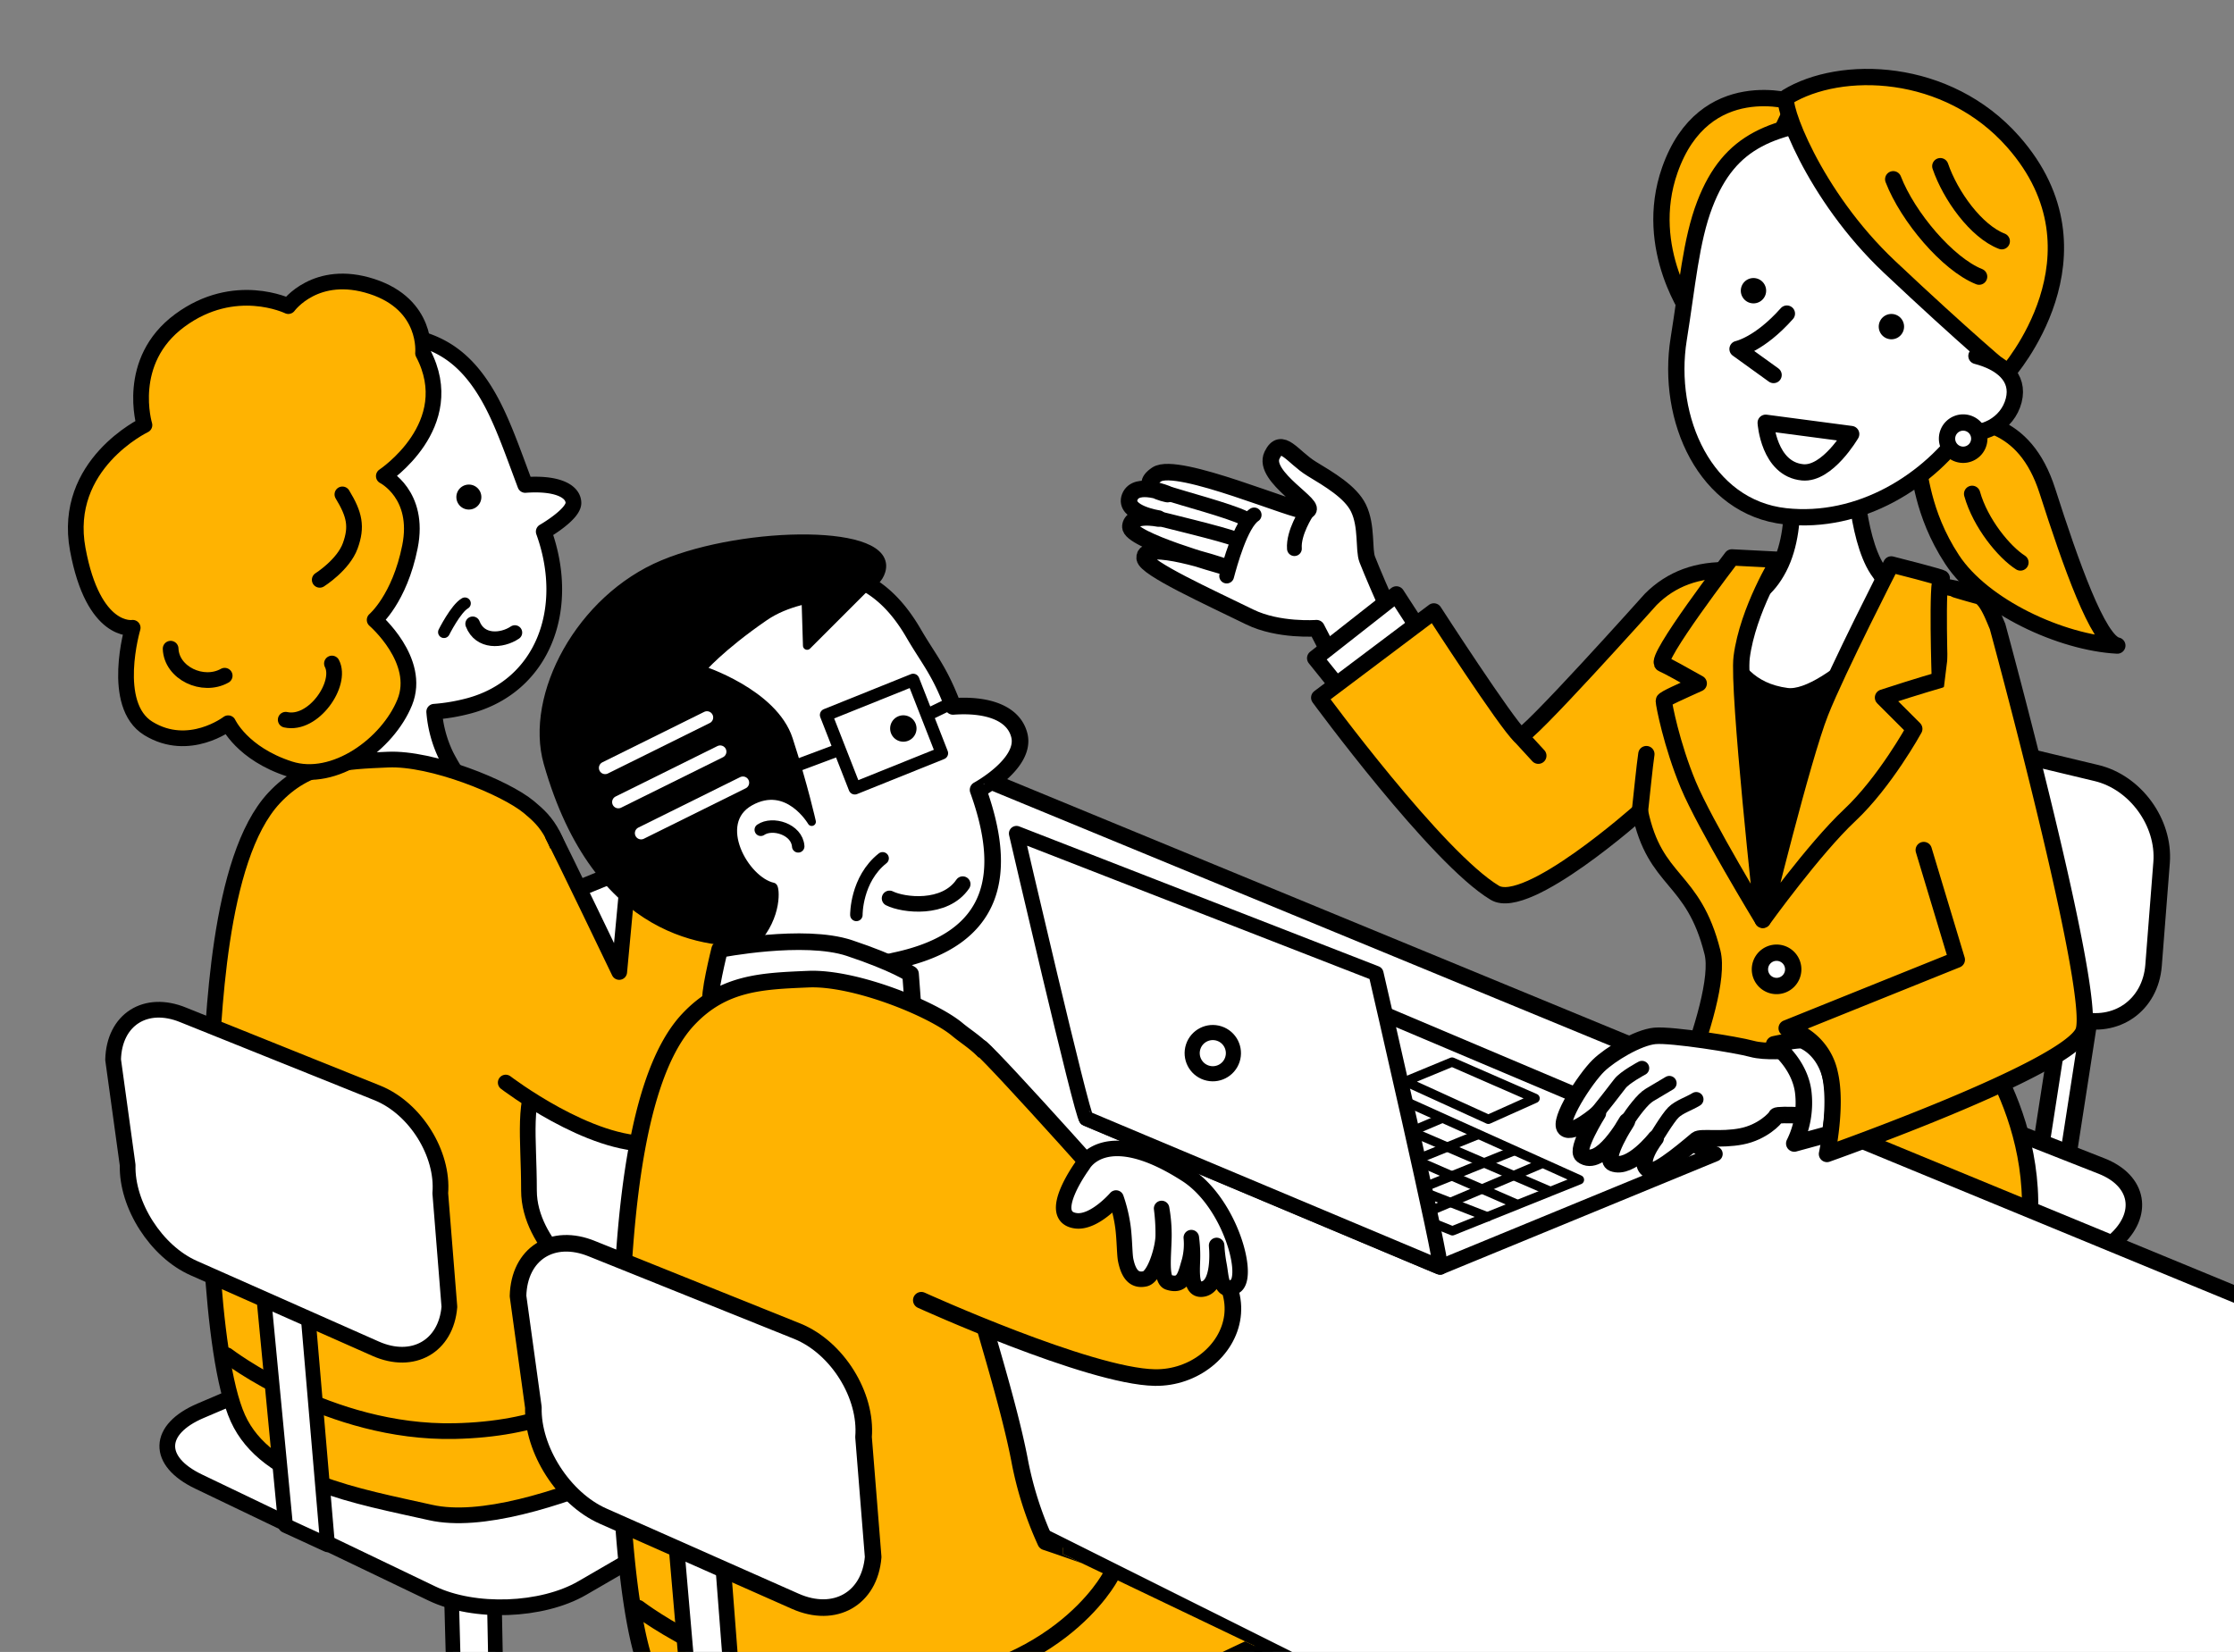 <svg xmlns="http://www.w3.org/2000/svg" xmlns:xlink="http://www.w3.org/1999/xlink" width="739.495" height="546.918" viewBox="0 0 739.495 546.918">
  <rect x="0" y="0" width="739.495" height="546.918" fill="#808080" stroke="none"/>
  <defs>
    <clipPath id="clip-path">
      <rect id="長方形_3160" data-name="長方形 3160" width="739.495" height="546.918" fill="none"/>
    </clipPath>
    <clipPath id="clip-path-2">
      <path id="パス_103642" data-name="パス 103642" d="M260.552,552.759,188.86,512.8s17.8-136.669,16.79-133.143S227.308,266.83,227.308,266.83L168.88,165.084S19.787,175.661,17.772,177.172-10.435,385.2-10.435,385.2L57.06,579.119s152.619,43.821,148.086,44.325S261,550.073,260.552,552.759Z" transform="translate(10.435 -165.084)" fill="none"/>
    </clipPath>
    <clipPath id="clip-path-3">
      <path id="パス_103664" data-name="パス 103664" d="M555.247,699.927,487.525,667.51s4.1-148.909,3.041-145.185,22.873-119.153,22.873-119.153l-61.7-107.451s-157.452,11.17-159.58,12.766-29.788,219.689-29.788,219.689l71.279,204.795s161.176,46.278,156.389,46.81S555.72,697.09,555.247,699.927Z" transform="translate(-262.366 -295.721)" fill="none"/>
    </clipPath>
  </defs>
  <g id="アートワーク_26" data-name="アートワーク 26" transform="translate(369.747 273.459)">
    <g id="グループ_26175" data-name="グループ 26175" transform="translate(-369.747 -273.459)">
      <g id="グループ_26174" data-name="グループ 26174" clip-path="url(#clip-path)">
        <g id="グループ_26173" data-name="グループ 26173" transform="translate(-5.036 25.502)">
          <path id="パス_103591" data-name="パス 103591" d="M1407.2,733.212l-9.36-.866,9.812-63.3,9.36.866Z" transform="translate(-718.224 -371.673)" fill="#fff" stroke="#000" stroke-linecap="round" stroke-linejoin="round" stroke-width="5.466"/>
          <g id="グループ_26159" data-name="グループ 26159" transform="translate(607.609 213.777)">
            <path id="パス_103592" data-name="パス 103592" d="M1358.92,576.153c-1.03,13.2-12.336,21.185-25.122,17.738l-62.4-16.824c-12.787-3.448-23.031-17.1-22.767-30.342l.637-31.791c.265-13.241,11.02-21.551,23.9-18.467l66.868,16.011c12.879,3.084,22.573,16.409,21.543,29.613Z" transform="translate(-1248.626 -495.825)" fill="#fff"/>
            <path id="パス_103593" data-name="パス 103593" d="M1358.92,576.153c-1.03,13.2-12.336,21.185-25.122,17.738l-62.4-16.824c-12.787-3.448-23.031-17.1-22.767-30.342l.637-31.791c.265-13.241,11.02-21.551,23.9-18.467l66.868,16.011c12.879,3.084,22.573,16.409,21.543,29.613Z" transform="translate(-1248.626 -495.825)" fill="none" stroke="#000" stroke-linecap="round" stroke-linejoin="round" stroke-width="5.466"/>
          </g>
          <g id="グループ_26160" data-name="グループ 26160" transform="translate(531.831 338.188)">
            <path id="パス_103594" data-name="パス 103594" d="M1209.466,849.948c-9.9,8.791-28.054,11.922-40.332,6.959l-67.587-27.324c-12.278-4.964-13.335-15.076-2.35-22.472l68.682-46.238c10.986-7.4,30.058-9.482,42.382-4.635l50.2,19.742c12.324,4.847,14.3,16.005,4.4,24.8Z" transform="translate(-1091.602 -753.622)" fill="#fff"/>
            <path id="パス_103595" data-name="パス 103595" d="M1209.466,849.948c-9.9,8.791-28.054,11.922-40.332,6.959l-67.587-27.324c-12.278-4.964-13.335-15.076-2.35-22.472l68.682-46.238c10.986-7.4,30.058-9.482,42.382-4.635l50.2,19.742c12.324,4.847,14.3,16.005,4.4,24.8Z" transform="translate(-1091.602 -753.622)" fill="none" stroke="#000" stroke-linecap="round" stroke-linejoin="round" stroke-width="5.466"/>
          </g>
          <g id="グループ_26161" data-name="グループ 26161" transform="translate(378.758 122.593)">
            <path id="パス_103596" data-name="パス 103596" d="M868.141,375.839c-1.9-1.63-11.42-23.083-14.865-31.841-1.265-3.216,0-11.016-2.907-17.006-2.615-5.393-9.809-9.544-15.5-13.01-6.345-3.864-10-10.958-13.113-4.5-3.461,7.192,15.836,17.174,11.489,18.4-3.05.858-42.841-16.6-49.665-12.023s3.591,6.509,3.591,6.509-10.386-4.461-12.5.949c-2.108,5.384,9.467,7.136,9.467,7.136s-8.988-1.848-9.281,2.651S805.2,346.133,805.2,346.133s-26.211-8.895-25.618-2.581c.314,3.346,21.185,12.834,34.806,19.5,9.535,4.663,22.1,3.7,22.1,3.7l9.486,18.345Z" transform="translate(-774.41 -306.875)" fill="#fff" stroke="#000" stroke-linecap="round" stroke-linejoin="round" stroke-width="5.466"/>
            <path id="パス_103597" data-name="パス 103597" d="M850.495,353.256c-4.461,2.972-8.107,16.538-9.1,20.238" transform="translate(-809.068 -330.873)" fill="#fff" stroke="#000" stroke-linecap="round" stroke-linejoin="round" stroke-width="4.896"/>
            <path id="パス_103598" data-name="パス 103598" d="M794.559,355.733s22.732,5.5,24.917,6.645" transform="translate(-784.835 -332.155)" fill="#fff" stroke="#000" stroke-linecap="round" stroke-linejoin="round" stroke-width="4.896"/>
            <path id="パス_103599" data-name="パス 103599" d="M802.924,339.115c2.7.929,19.967,5.569,24.335,7.862" transform="translate(-789.164 -323.556)" fill="#fff" stroke="#000" stroke-linecap="round" stroke-linejoin="round" stroke-width="4.896"/>
            <path id="パス_103600" data-name="パス 103600" d="M891.888,351.443s-4.455,6.737-4.047,12.034" transform="translate(-833.087 -329.935)" fill="#fff" stroke="#000" stroke-linecap="round" stroke-linejoin="round" stroke-width="4.896"/>
          </g>
          <path id="パス_103601" data-name="パス 103601" d="M1322.3,285.968c11.34,1.012,28.05.621,35.728,24.571s16.792,49.91,23.136,51.149c-18.411-.95-44.4-12.772-54.7-28.483s-10.321-29.5-11.67-30.962" transform="translate(-675.254 -173.465)" fill="#ffb301" stroke="#000" stroke-linecap="round" stroke-linejoin="round" stroke-width="5.401"/>
          <path id="パス_103602" data-name="パス 103602" d="M1352.726,338.8c2.749,9.8,10.645,19.328,15.993,22.723" transform="translate(-694.88 -200.803)" fill="#ffb301" stroke="#000" stroke-linecap="round" stroke-linejoin="round" stroke-width="5.401"/>
          <path id="パス_103603" data-name="パス 103603" d="M940.166,425.02l-11.18-17.239L902.1,428.894l9.876,12.278" transform="translate(-461.72 -236.492)" fill="#fff" stroke="#000" stroke-linecap="round" stroke-linejoin="round" stroke-width="5.401"/>
          <path id="パス_103604" data-name="パス 103604" d="M1119.933,542.267c.428,1.653,32.028,39.5,15.481,87.011s-53.038,21.826-100.891,21.352c-22.668-.224-23.258-57.578-22.153-59.786s26.817-56.615,22.687-73.133c-6.405-25.623-19.039-22.687-24.021-46.709,0,0-37.367,33.363-48.043,26.958-19.18-11.508-58.116-64.593-58.116-64.593l37.945-28.552s23.923,37.024,28.579,41.231c1.532,1.385,43.239-45.24,43.239-45.24,6.762-6.763,15.474-10.049,26.424-9.609,7.134.287,17.4.268,28.138.268,7.249,0,28.828,2.658,29.445,2.753,10.5,1.607,24.605,4.672,24.736,4.837,9.63,12.16,6.427,42.038,6.427,44.722,0,12.812,1.752,18.881-.8,29.093C1120.743,505.932,1117.929,527.114,1119.933,542.267Z" transform="translate(-463.157 -227.892)" fill="#ffb301" stroke="#000" stroke-linecap="round" stroke-linejoin="round" stroke-width="5.401"/>
          <path id="パス_103605" data-name="パス 103605" d="M1165.9,409.532s73.542,6.72,71.333,5.983-54.857,103.548-54.857,103.548-28.136-52.235-24.667-65.259S1168.3,414.594,1165.9,409.532Z" transform="translate(-593.824 -237.398)"/>
          <path id="パス_103606" data-name="パス 103606" d="M1223.871,314.491s.552,24.851,7.731,35.9,14.359,8.836,14.359,8.836-29.705,35.006-44.38,33.086c-24.654-3.225-22.259-31.245-22.259-31.245s11.966,3.682,19.7-11.229,2.761-37,2.761-37" transform="translate(-605.126 -187.366)" fill="#fff" stroke="#000" stroke-linecap="round" stroke-linejoin="round" stroke-width="5.401"/>
          <path id="パス_103607" data-name="パス 103607" d="M1241.526,407.184s-13.07,60.2-25.772,75.107-18.046,28.442-18.046,28.442c-16.016-37.554-7.983-105.253-7.542-105.206" transform="translate(-609.527 -235.326)" fill="none" stroke="#000" stroke-linecap="round" stroke-linejoin="round" stroke-width="5.401"/>
          <path id="パス_103608" data-name="パス 103608" d="M1166.286,415.41c2.025-15.647,12.334-32.215,12.334-32.215l-15.588-.8s-25.982,33.886-22.954,35.231c2.4,1.068,6.294,3.3,12,6.486-5.352,2.445-11.569,5.135-11.569,5.752,0,1.1,2.582,14.544,8.1,27.8s24.663,44.732,24.663,44.732S1164.888,426.215,1166.286,415.41Z" transform="translate(-584.726 -223.355)" fill="#ffb301" stroke="#000" stroke-linecap="round" stroke-linejoin="round" stroke-width="5.401"/>
          <path id="パス_103609" data-name="パス 103609" d="M1183.864,68.733s-30.124-9.908-41.47,22.388c-9.235,26.285,7.554,48.814,7.554,48.814Z" transform="translate(-584.617 -60.324)" fill="#ffb301" stroke="#000" stroke-linecap="round" stroke-linejoin="round" stroke-width="5.401"/>
          <path id="パス_103610" data-name="パス 103610" d="M1159.25,109.112c-4.6,11.957-5.809,27.04-8.63,44.521-4.291,26.589,8.842,55.846,35.283,58.751,24.618,2.705,47.722-11.543,60.369-30.269,8.441-12.5,16.751-38.231,14.993-55.4s-27.436-49.061-53.47-46.432S1167.552,87.509,1159.25,109.112Z" transform="translate(-589.894 -66.961)" fill="#fff" stroke="#000" stroke-linecap="round" stroke-linejoin="round" stroke-width="5.401"/>
          <path id="パス_103611" data-name="パス 103611" d="M1225.347,59.479c-2.4,1.473,8.63,32.364,33.966,56.233s38.937,35.136,38.937,35.136,34.916-39.226,2.014-76.553C1278.386,49.473,1243.035,48.619,1225.347,59.479Z" transform="translate(-628.806 -52.844)" fill="#ffb301" stroke="#000" stroke-linecap="round" stroke-linejoin="round" stroke-width="5.401"/>
          <path id="パス_103612" data-name="パス 103612" d="M1297.019,219.032a4.191,4.191,0,1,1-4.712-3.6A4.191,4.191,0,0,1,1297.019,219.032Z" transform="translate(-661.738 -136.952)"/>
          <path id="パス_103613" data-name="パス 103613" d="M1202.411,194.392a4.191,4.191,0,1,1-4.712-3.6A4.191,4.191,0,0,1,1202.411,194.392Z" transform="translate(-612.787 -124.203)"/>
          <path id="パス_103614" data-name="パス 103614" d="M1298.6,122.983c4.828,12.465,18.044,28.1,28.431,32.237" transform="translate(-666.873 -89.135)" fill="none" stroke="#000" stroke-linecap="round" stroke-linejoin="round" stroke-width="5.401"/>
          <path id="パス_103615" data-name="パス 103615" d="M1330.905,114.007c3.334,9.756,11.862,21.582,20.339,24.843" transform="translate(-683.589 -84.49)" fill="none" stroke="#000" stroke-linecap="round" stroke-linejoin="round" stroke-width="5.401"/>
          <path id="パス_103616" data-name="パス 103616" d="M1208.148,215.144c-9.109,10.257-16.329,11.724-16.329,11.724l11.928,8.6" transform="translate(-611.625 -136.82)" fill="#fff" stroke="#000" stroke-linecap="round" stroke-linejoin="round" stroke-width="5.401"/>
          <path id="パス_103617" data-name="パス 103617" d="M1239.426,293.772s-7.821,13.462-16.086,12.675c-11.21-1.068-12.206-16.412-12.206-16.412Z" transform="translate(-621.618 -175.569)" fill="#fff" stroke="#000" stroke-linecap="round" stroke-linejoin="round" stroke-width="5.401"/>
          <path id="パス_103618" data-name="パス 103618" d="M1349.122,244.174c8.2,2.112,14.328,6.994,12.331,14.747s-10.261,12.326-18.458,10.214" transform="translate(-689.845 -151.84)" fill="#fff" stroke="#000" stroke-linecap="round" stroke-linejoin="round" stroke-width="5.401"/>
          <path id="パス_103619" data-name="パス 103619" d="M1346.187,295.336a5.338,5.338,0,1,1-5.2-5.477A5.338,5.338,0,0,1,1346.187,295.336Z" transform="translate(-685.973 -175.477)" fill="#fff" stroke="#000" stroke-linecap="round" stroke-linejoin="round" stroke-width="5.401"/>
          <path id="パス_103620" data-name="パス 103620" d="M1218.2,659.1a5.51,5.51,0,1,1-5.51-5.51A5.51,5.51,0,0,1,1218.2,659.1Z" transform="translate(-619.574 -363.678)" fill="#fff" stroke="#000" stroke-linecap="round" stroke-linejoin="round" stroke-width="5.401"/>
          <path id="パス_103621" data-name="パス 103621" d="M1124.855,536.29c.534-4.8,1.6-15.48,2.135-18.95" transform="translate(-576.977 -293.179)" fill="#ffb301" stroke="#000" stroke-linecap="round" stroke-linejoin="round" stroke-width="5.401"/>
          <path id="パス_103622" data-name="パス 103622" d="M1267.756,425.458s-1.123-33.63.534-33.63-16.622-4.611-16.622-4.611-17.808,34.771-23.414,48.917c-6.038,15.239-19.11,68.754-19.11,68.754s16.937-23.545,28.718-34.59,21.426-28.641,21.426-28.641L1248.932,431.3C1260.588,427.494,1267.756,425.458,1267.756,425.458Z" transform="translate(-620.589 -225.852)" fill="#ffb301" stroke="#000" stroke-linecap="round" stroke-linejoin="round" stroke-width="5.401"/>
          <line id="線_572" data-name="線 572" x2="6.005" y2="6.539" transform="translate(508.243 218.155)" fill="#ffb301" stroke="#000" stroke-linecap="round" stroke-linejoin="round" stroke-width="5.401"/>
          <line id="線_573" data-name="線 573" y1="4.004" x2="9.876" transform="translate(652.772 288.218)" fill="#ffb301" stroke="#000" stroke-linecap="round" stroke-linejoin="round" stroke-width="5.401"/>
          <path id="パス_103623" data-name="パス 103623" d="M82.339,622.611l263.612-107.6L901.5,744.065l-254.2,160.8Z" transform="translate(-37.567 -291.977)" fill="#fff" stroke="#000" stroke-linecap="round" stroke-linejoin="round" stroke-width="5.484"/>
          <g id="グループ_26162" data-name="グループ 26162" transform="translate(341.507 250.436)">
            <path id="パス_103624" data-name="パス 103624" d="M862.224,776.188l91.05-37.482-116.715-49.36-91.44,37.628S865.009,777.483,862.224,776.188Z" transform="translate(-722.004 -632.613)" fill="#fff" stroke="#000" stroke-linecap="round" stroke-linejoin="round" stroke-width="5.006"/>
            <path id="パス_103625" data-name="パス 103625" d="M796.883,743.387l96.213,38.52,42.045-16.9-91.816-41.37Z" transform="translate(-748.788 -650.355)" fill="#fff" stroke="#000" stroke-linecap="round" stroke-linejoin="round" stroke-width="3.078"/>
            <line id="線_574" data-name="線 574" x2="89.814" y2="39.102" transform="translate(75.32 83.424)" fill="#fff" stroke="#000" stroke-linecap="round" stroke-linejoin="round" stroke-width="3.078"/>
            <line id="線_575" data-name="線 575" x2="96.086" y2="37.367" transform="translate(59.839 89.562)" fill="#fff" stroke="#000" stroke-linecap="round" stroke-linejoin="round" stroke-width="3.078"/>
            <line id="線_576" data-name="線 576" x1="41.237" y2="17.482" transform="translate(132.038 109.58)" fill="#fff" stroke="#000" stroke-linecap="round" stroke-linejoin="round" stroke-width="3.078"/>
            <line id="線_577" data-name="線 577" x1="43.639" y2="17.616" transform="translate(121.094 105.043)" fill="#fff" stroke="#000" stroke-linecap="round" stroke-linejoin="round" stroke-width="3.078"/>
            <line id="線_578" data-name="線 578" x2="89.947" y2="38.701" transform="translate(86.53 79.687)" fill="#fff" stroke="#000" stroke-linecap="round" stroke-linejoin="round" stroke-width="3.078"/>
            <line id="線_579" data-name="線 579" x1="44.707" y2="18.15" transform="translate(108.016 99.705)" fill="#fff" stroke="#000" stroke-linecap="round" stroke-linejoin="round" stroke-width="3.078"/>
            <line id="線_580" data-name="線 580" x1="43.239" y2="18.417" transform="translate(97.473 94.367)" fill="#fff" stroke="#000" stroke-linecap="round" stroke-linejoin="round" stroke-width="3.078"/>
            <line id="線_581" data-name="線 581" x1="44.44" y2="18.55" transform="translate(84.261 89.029)" fill="#fff" stroke="#000" stroke-linecap="round" stroke-linejoin="round" stroke-width="3.078"/>
            <line id="線_582" data-name="線 582" x1="45.241" y2="18.683" transform="translate(71.45 83.69)" fill="#fff" stroke="#000" stroke-linecap="round" stroke-linejoin="round" stroke-width="3.078"/>
            <line id="線_583" data-name="線 583" x1="44.573" y2="19.084" transform="translate(60.106 78.352)" fill="#fff" stroke="#000" stroke-linecap="round" stroke-linejoin="round" stroke-width="3.078"/>
            <path id="パス_103626" data-name="パス 103626" d="M991.4,747.564l15.481-6.94-27.491-12.011-15.481,6.406Z" transform="translate(-835.21 -652.93)" fill="#fff" stroke="#000" stroke-linecap="round" stroke-linejoin="round" stroke-width="3.078"/>
            <path id="パス_103627" data-name="パス 103627" d="M697.222,571.786l119.009,46.335s22.6,97.887,21.211,97.24S721.728,666.8,720.337,666.148,697.222,571.786,697.222,571.786Z" transform="translate(-697.222 -571.786)" fill="#fff" stroke="#000" stroke-linecap="round" stroke-linejoin="round" stroke-width="5.006"/>
            <circle id="楕円形_277" data-name="楕円形 277" cx="6.825" cy="6.825" r="6.825" transform="translate(56.374 77.085) rotate(-71.825)" fill="#fff" stroke="#000" stroke-linecap="round" stroke-linejoin="round" stroke-width="5.006"/>
          </g>
          <g id="グループ_26163" data-name="グループ 26163" transform="translate(522.7 317.392)">
            <path id="パス_103628" data-name="パス 103628" d="M1147.638,715.656c-1.11-.437-8.007.534-12.811-.8s-26.424-4.8-32.029-4.271-14.823,6.093-18.683,9.875c-4.448,4.36-13.434,18.328-11.032,20.73s10.854-4.982,10.854-4.982-7.559,12.044-5.16,13.879c6.05,4.627,14.769-11.21,14.769-11.21s-8.156,12.489-4.627,13.879c5.872,2.313,14.146-8.274,14.146-8.274s-6.85,8.63-1.868,10.676c2.542,1.044,14.146-9.164,15.48-10.231s7.829.267,14.769-1.068,11.3-5.961,11.566-6.762,15.569.178,14.769.178S1165.254,722.6,1147.638,715.656Z" transform="translate(-1072.682 -710.529)" fill="#fff" stroke="#000" stroke-linecap="round" stroke-linejoin="round" stroke-width="5.466"/>
            <path id="パス_103629" data-name="パス 103629" d="M1135.641,767.053s4-6.673,5.872-8.541,5.249-2.936,7.562-4.359" transform="translate(-1105.257 -733.1)" fill="#fff" stroke="#000" stroke-linecap="round" stroke-linejoin="round" stroke-width="4.816"/>
            <path id="パス_103630" data-name="パス 103630" d="M1115.915,755.724c2.135-3.2,5.208-7.386,7.473-8.719,3.025-1.779,6.584-3.914,6.584-3.914" transform="translate(-1095.051 -727.377)" fill="#fff" stroke="#000" stroke-linecap="round" stroke-linejoin="round" stroke-width="4.816"/>
            <path id="パス_103631" data-name="パス 103631" d="M1093.055,748.959c2.669-3.2,7.117-8.9,8.719-11.032s7.3-5.16,7.3-5.16" transform="translate(-1083.223 -722.035)" fill="#fff" stroke="#000" stroke-linecap="round" stroke-linejoin="round" stroke-width="4.816"/>
          </g>
          <path id="パス_103632" data-name="パス 103632" d="M1226.258,713.643c-2.135-.267-9.342,1.334-9.342,1.334s8.274,5.961,9.609,15.57a30.18,30.18,0,0,1-2.936,17.26l11.744-3.2s2.669-11.21,0-20.018S1226.258,713.643,1226.258,713.643Z" transform="translate(-624.61 -394.733)" fill="#fff" stroke="#000" stroke-linecap="round" stroke-linejoin="round" stroke-width="5.466"/>
          <path id="パス_103633" data-name="パス 103633" d="M1270.888,490.725l10.943,36.3-56.317,22.687a19.618,19.618,0,0,1,14.267,14.944c2.555,10.691-.922,26.693-.922,26.693s80.072-28.292,84.876-40.57-28.426-134.12-28.426-134.12c-.934-2-3.441-9.271-6.272-10.009-3.069-.8-7.473-2.135-7.473-2.135" transform="translate(-629.059 -234.802)" fill="#ffb301" stroke="#000" stroke-linecap="round" stroke-linejoin="round" stroke-width="5.401"/>
          <g id="グループ_26168" data-name="グループ 26168" transform="translate(0 54.166)">
            <g id="グループ_26167" data-name="グループ 26167">
              <path id="パス_103634" data-name="パス 103634" d="M323.5,1096.745l-13.8-1.424L307,995.656l14.571,2.394Z" transform="translate(-153.811 -594.831)" fill="#fff" stroke="#000" stroke-linecap="round" stroke-linejoin="round" stroke-width="4.86"/>
              <path id="パス_103635" data-name="パス 103635" d="M252.082,980.687c-13.318,7.722-35.7,8.53-49.737,1.795l-77.268-37.076c-14.037-6.735-13.735-17.272.67-23.417l90.06-38.411c14.405-6.144,37.736-5.753,51.848.868l57.479,26.97c14.111,6.621,14.759,18.357,1.441,26.079Z" transform="translate(-54.334 -534.583)" fill="#fff" stroke="#000" stroke-linecap="round" stroke-linejoin="round" stroke-width="5.2"/>
              <path id="パス_103636" data-name="パス 103636" d="M249.879,284.513c-.135-3.873-5.484-6.638-15.954-5.868-4.251-11.281-7.7-21.47-12.415-29.57-11.478-19.734-26.036-21.98-51.8-20.452S115.112,268.6,116.1,285.6s21.952,37.383,32.136,48.23a62.784,62.784,0,0,0,23.413,15.143l.551.112c.982,8.319,1.391,17.481-.822,21.216-6.624,11.179-9.915,7.326-9.915,7.326s29.3,34.529,43.776,32.635c24.318-3.181,18.747-22.276,18.747-22.276s-8.594-4.912-16.22-19.62a40.556,40.556,0,0,1-3.977-14.637,62.626,62.626,0,0,0,11.792-2.033c24.245-6.693,33.692-32.02,24.464-57.6C240.04,294.1,250.014,288.386,249.879,284.513Z" transform="translate(-55.021 -197.76)" fill="#fff" stroke="#000" stroke-linecap="round" stroke-linejoin="round" stroke-width="5.2"/>
              <path id="パス_103637" data-name="パス 103637" d="M313.041,336.679a4.134,4.134,0,1,0,4.024-4.241A4.134,4.134,0,0,0,313.041,336.679Z" transform="translate(-156.935 -251.674)"/>
              <path id="パス_103638" data-name="パス 103638" d="M199.838,279.135c-2.744,12.9-13.158,30.195-22.623,35.858" transform="translate(-86.657 -224.095)" fill="none" stroke="#000" stroke-linecap="round" stroke-linejoin="round" stroke-width="5.2"/>
              <path id="パス_103639" data-name="パス 103639" d="M174.172,275.469c-1.715,10.024-8.162,22.879-15.9,27.386" transform="translate(-76.853 -222.198)" fill="none" stroke="#000" stroke-linecap="round" stroke-linejoin="round" stroke-width="5.2"/>
              <path id="パス_103640" data-name="パス 103640" d="M296.389,784.535a5.435,5.435,0,1,0,5.435-5.435A5.435,5.435,0,0,0,296.389,784.535Z" transform="translate(-148.319 -482.783)" fill="#fff" stroke="#000" stroke-linecap="round" stroke-linejoin="round" stroke-width="4.86"/>
              <line id="線_584" data-name="線 584" x1="9.741" y1="3.949" transform="translate(84.923 294.644)" fill="#ffb301" stroke="#000" stroke-linecap="round" stroke-linejoin="round" stroke-width="4.86"/>
              <g id="グループ_26165" data-name="グループ 26165">
                <g id="グループ_26164" data-name="グループ 26164" clip-path="url(#clip-path-2)">
                  <path id="パス_103641" data-name="パス 103641" d="M164.735,533.8c-18.654,19.977-20.1,74.2-21.252,96.171-1.3,24.676-.127,88.376,9.275,109.172s39.883,25.831,63.8,31.213c32.908,7.4,101.074-31.773,108.461-34.609s4.167-11.2-6.716-18.347c-10.074-6.617-48.69-21.427-48.69-21.427s-20.5-13.959-20.5-32.235-2.335-29.21,4.046-40.554,12.709-37.093,9.738-55.774c-3.358-21.112-7.723-25.524-13.768-30.565-7.87-6.565-32.236-16.385-46.676-15.756S175.716,522.044,164.735,533.8Z" transform="translate(-68.977 -349.272)" fill="#ffb301" stroke="#000" stroke-linecap="round" stroke-linejoin="round" stroke-width="5.2"/>
                </g>
              </g>
              <path id="パス_103643" data-name="パス 103643" d="M166.934,216.84c12.555,23.81-12.988,40.694-12.988,40.694s12.122,6.061,8.659,23.378-11.689,24.244-11.689,24.244,15.585,13.42,9.957,27.274-23.378,26.841-38.1,22.079c-15.766-5.1-20.347-15.152-20.347-15.152s-12.987,9.957-26.408,1.732c-12.727-7.8-5.2-33.335-5.2-33.335s-12.987,2.165-18.183-25.975,22.079-41.127,22.079-41.127-6.494-21.213,11.689-34.633,35.933-4.762,35.933-4.762,9.091-12.555,27.707-6.494S166.934,216.84,166.934,216.84Z" transform="translate(-21.862 -179.584)" fill="#ffb301" stroke="#000" stroke-linecap="round" stroke-linejoin="round" stroke-width="5.2"/>
              <path id="パス_103644" data-name="パス 103644" d="M304.53,423.45s3.9-7.792,6.927-9.524" transform="translate(-152.531 -293.838)" fill="#fff" stroke="#000" stroke-linecap="round" stroke-linejoin="round" stroke-width="3.906"/>
              <path id="パス_103645" data-name="パス 103645" d="M442.938,500.449s7.414-33.115,3.954-41.022-13.977-42.459-19.825-41.352c-4.089.775-3.607,3.949-3.607,3.949s-2.213-5-6.827-3.29c-2.505.93,0,6.7-.33,6.59s-2.518-4.963-6.312-2.819c-2.213,1.251.1,10.486.1,10.486s-3.974-3.131-6.061-1.154,9.092,30.391,9.092,30.391-2.526,10.1-.439,18.012,6.7,9.885,6.7,9.885l2.636,15.926s20.319.659,19.88.549S442.938,500.449,442.938,500.449Z" transform="translate(-203.878 -295.97)" fill="#fff" stroke="#000" stroke-miterlimit="10" stroke-width="5.207"/>
              <line id="線_585" data-name="線 585" x2="8.339" y2="23.39" transform="translate(219.565 126.497)" fill="#fff" stroke="#000" stroke-linecap="round" stroke-linejoin="round" stroke-width="3.472"/>
              <line id="線_586" data-name="線 586" x2="6.311" y2="18.79" transform="translate(212.935 130.231)" fill="#fff" stroke="#000" stroke-linecap="round" stroke-linejoin="round" stroke-width="3.472"/>
              <line id="線_587" data-name="線 587" x2="7.023" y2="20.323" transform="translate(206.017 135.481)" fill="#fff" stroke="#000" stroke-linecap="round" stroke-linejoin="round" stroke-width="3.472"/>
              <path id="パス_103646" data-name="パス 103646" d="M155.615,919.586s33.768,25.975,75.328,25.109c55.213-1.151,66.236-34.586,66.236-34.586" transform="translate(-75.481 -550.568)" fill="none" stroke="#000" stroke-linecap="round" stroke-linejoin="round" stroke-width="5.2"/>
              <path id="パス_103647" data-name="パス 103647" d="M362.477,571.9c2.6,4.762,21.982,45.168,21.982,45.168l3.992-42.667s10.2-7.7,27.515-.962c11.566,4.5,8.273,18.471,8.273,18.471s-5.033,80.63-28.861,81.966c-20.588,1.154-48.487-20.2-48.487-20.2" transform="translate(-174.45 -374.94)" fill="#ffb301" stroke="#000" stroke-linecap="round" stroke-linejoin="round" stroke-width="5.2"/>
              <path id="パス_103648" data-name="パス 103648" d="M226.812,339.169c4.041,6.638,4.906,10.679,2.6,17.028s-10.1,11.256-10.1,11.256" transform="translate(-108.437 -255.158)" fill="#ffb301" stroke="#000" stroke-linecap="round" stroke-linejoin="round" stroke-width="5.2"/>
              <path id="パス_103649" data-name="パス 103649" d="M211.28,455.191c3.464,6.638-6.061,20.636-15.3,18.616" transform="translate(-96.368 -315.189)" fill="#ffb301" stroke="#000" stroke-linecap="round" stroke-linejoin="round" stroke-width="5.2"/>
              <path id="パス_103650" data-name="パス 103650" d="M117.041,445.024c.289,8.081,10.679,12.988,17.894,8.947" transform="translate(-55.523 -309.928)" fill="#ffb301" stroke="#000" stroke-linecap="round" stroke-linejoin="round" stroke-width="5.2"/>
              <path id="パス_103651" data-name="パス 103651" d="M199.655,946.853l-13.91-6.4L176.293,841.5l14.571,2.394Z" transform="translate(-86.18 -515.067)" fill="#fff" stroke="#000" stroke-linecap="round" stroke-linejoin="round" stroke-width="4.86"/>
              <g id="グループ_26166" data-name="グループ 26166" transform="translate(42.478 254.625)">
                <path id="パス_103652" data-name="パス 103652" d="M188.9,791.059c-1.078,13.106-12.061,19.35-24.409,13.877l-60.256-26.707c-12.347-5.473-22.173-20.8-21.835-34.065l-4.814-34.927c.337-13.263,10.791-19.924,23.23-14.8l64.412,25.884c12.439,5.122,21.735,20.035,20.657,33.14Z" transform="translate(-77.587 -692.707)" fill="#fff" stroke="#000" stroke-linecap="round" stroke-linejoin="round" stroke-width="5.2"/>
              </g>
              <path id="パス_103653" data-name="パス 103653" d="M456.421,487.4s-10.215-15.651-15.322-10.379c-3.262,3.368,4.943,18.781,4.943,18.781s-.494,13.839,2.966,19.276" transform="translate(-222.797 -325.923)" fill="#fff" stroke="#000" stroke-linecap="round" stroke-linejoin="round" stroke-width="5.207"/>
            </g>
            <path id="パス_103654" data-name="パス 103654" d="M324.227,427.98c2.408,6.259,9.629,5.778,13.962,2.889" transform="translate(-162.723 -301.109)" fill="#fff" stroke="#000" stroke-linecap="round" stroke-linejoin="round" stroke-width="4.86"/>
          </g>
          <g id="グループ_26172" data-name="グループ 26172" transform="translate(131.651 117.21)">
            <path id="パス_103655" data-name="パス 103655" d="M542.3,444.716c-1.879-7.569-10.888-10.415-21.945-9.6-4.49-11.914-8.066-15.612-13.042-24.167-12.122-20.84-27.5-23.212-54.705-21.6s-57.659,42.222-56.619,60.173S419.175,489,429.929,500.457c6.421,6.839,11.28,10.989,20.935,14.666l4.373,1.443c1.037,8.786-8.893,17.929-11.23,21.874-7,11.806-8.23,16-8.23,16l74.149,3.207s-9.076-5.187-17.13-20.72a42.824,42.824,0,0,1-4.2-15.457,97.687,97.687,0,0,0,12.452-2.147c34.295-7.2,37.335-29.563,27.589-56.575C528.638,462.749,544.627,454.076,542.3,444.716Z" transform="translate(-331.492 -343.954)" fill="#fff" stroke="#000" stroke-linecap="round" stroke-linejoin="round" stroke-width="5.492"/>
            <path id="パス_103656" data-name="パス 103656" d="M610.575,495.212a4.366,4.366,0,1,0,4.249-4.479A4.365,4.365,0,0,0,610.575,495.212Z" transform="translate(-442.533 -396.622)"/>
            <path id="パス_103657" data-name="パス 103657" d="M587.409,607.576s-.152-11.735,8.687-18.745" transform="translate(-430.547 -447.379)" fill="#fff" stroke="#000" stroke-linecap="round" stroke-linejoin="round" stroke-width="4.125"/>
            <path id="パス_103658" data-name="パス 103658" d="M484.693,380.244c-3.1,10.261-24.028,5.08-38.658,15.138s-20.929,17.475-20.929,17.475,23.926,7.62,28.956,23.164,7.62,27.229,7.62,27.229-7.891-13.646-20.421-6.655c-12.475,6.96-1.782,26.123,7.62,28.193.69.061,1.829,9.55-6.1,18.085-14.224,1.016-52.018-1.219-68.477-59.13-6.336-22.295,10.719-54.355,38.15-65.785S488.973,366.068,484.693,380.244Z" transform="translate(-319.601 -333.888)" stroke="#000" stroke-linecap="round" stroke-linejoin="round" stroke-width="2.75"/>
            <path id="パス_103659" data-name="パス 103659" d="M604.974,490.733,576.15,502.326l-9.5-24.267,28.824-11.594Z" transform="translate(-419.806 -384.066)" fill="none" stroke="#000" stroke-linecap="round" stroke-linejoin="round" stroke-width="4.125"/>
            <line id="線_588" data-name="線 588" y1="16.699" x2="33.708" transform="translate(73.694 94.819)" fill="#fff" stroke="#fff" stroke-linecap="round" stroke-linejoin="round" stroke-width="4.125"/>
            <line id="線_589" data-name="線 589" y1="16.699" x2="33.708" transform="translate(78.071 106.142)" fill="#fff" stroke="#fff" stroke-linecap="round" stroke-linejoin="round" stroke-width="4.125"/>
            <line id="線_590" data-name="線 590" y1="16.699" x2="33.708" transform="translate(85.601 116.423)" fill="#fff" stroke="#fff" stroke-linecap="round" stroke-linejoin="round" stroke-width="4.125"/>
            <line id="線_591" data-name="線 591" y1="4.369" x2="11.684" transform="translate(138.117 105.994)" fill="#fff" stroke="#000" stroke-linecap="round" stroke-linejoin="round" stroke-width="4.125"/>
            <line id="線_592" data-name="線 592" y1="3.251" x2="6.706" transform="translate(181.5 90.145)" fill="#fff" stroke="#000" stroke-linecap="round" stroke-linejoin="round" stroke-width="4.125"/>
            <path id="パス_103660" data-name="パス 103660" d="M610.146,611.24c4.572,2.286,18.288,3.963,24.231-4.724" transform="translate(-442.311 -456.53)" fill="#fff" stroke="#000" stroke-linecap="round" stroke-linejoin="round" stroke-width="5.132"/>
            <path id="パス_103661" data-name="パス 103661" d="M487.635,665.966c-1.372-.914,2.743-17.374,2.743-17.374s27.889-5.486,42.976-.457,20.218,8.585,20.218,8.585l1.27,17.018Z" transform="translate(-378.778 -476.966)" fill="#fff" stroke="#000" stroke-linecap="round" stroke-linejoin="round" stroke-width="5.492"/>
            <path id="パス_103662" data-name="パス 103662" d="M586.392,949.9a5.74,5.74,0,1,0,5.74-5.739A5.74,5.74,0,0,0,586.392,949.9Z" transform="translate(-430.021 -631.233)" fill="#fff" stroke="#000" stroke-linecap="round" stroke-linejoin="round" stroke-width="5.132"/>
            <line id="線_593" data-name="線 593" x1="10.287" y1="4.171" transform="translate(89.684 311.164)" fill="#ffb301" stroke="#000" stroke-linecap="round" stroke-linejoin="round" stroke-width="5.132"/>
            <g id="グループ_26170" data-name="グループ 26170" transform="translate(0)">
              <g id="グループ_26169" data-name="グループ 26169" clip-path="url(#clip-path-3)">
                <path id="パス_103663" data-name="パス 103663" d="M447.357,685.114c-19.7,21.1-21.222,78.362-22.443,101.563-1.372,26.06-.134,93.331,9.8,115.294s42.12,27.279,67.379,32.963c34.753,7.82,124.409-39.1,132.21-42.1s-7.123-7.215-18.616-14.764C605.043,871.086,565.729,858,565.729,858a117.3,117.3,0,0,1-8.687-27.432C553.358,811.622,544.7,785,542.564,775.857c-3.123-13.385,16.244-36.659,13.106-56.387-3.546-22.3-12.8-25.815-19.184-31.14-8.312-6.933-34.044-17.3-49.293-16.638S458.953,672.7,447.357,685.114Z" transform="translate(-346.231 -490.237)" fill="#ffb301" stroke="#000" stroke-linecap="round" stroke-linejoin="round" stroke-width="5.492"/>
              </g>
            </g>
            <path id="パス_103665" data-name="パス 103665" d="M437.726,1091.983s35.661,27.431,79.551,26.517c58.31-1.215,76.807-37.032,76.807-37.032" transform="translate(-353.099 -702.275)" fill="none" stroke="#000" stroke-linecap="round" stroke-linejoin="round" stroke-width="5.492"/>
            <path id="パス_103666" data-name="パス 103666" d="M651.748,718.938c5.675,4.8,51.133,55.584,50.6,55.625,51.663,16.916,32.918,53.949,6.858,53.492-21.772-.382-77.265-25.6-77.265-25.6" transform="translate(-453.586 -514.698)" fill="#ffb301" stroke="#000" stroke-linecap="round" stroke-linejoin="round" stroke-width="5.492"/>
            <path id="パス_103667" data-name="パス 103667" d="M483.726,1126.407l-14.69-6.759-9.474-109.589,15.388,2.528Z" transform="translate(-364.398 -665.328)" fill="#fff" stroke="#000" stroke-linecap="round" stroke-linejoin="round" stroke-width="5.132"/>
            <g id="グループ_26171" data-name="グループ 26171" transform="translate(44.86 268.902)">
              <path id="パス_103668" data-name="パス 103668" d="M472.878,956.794c-1.138,13.84-12.738,20.435-25.777,14.655l-63.634-28.2c-13.04-5.779-23.417-21.968-23.06-35.976l-5.085-36.885c.357-14.007,11.4-21.041,24.533-15.633l68.024,27.335c13.137,5.409,22.953,21.159,21.815,35Z" transform="translate(-355.322 -852.927)" fill="#fff" stroke="#000" stroke-linecap="round" stroke-linejoin="round" stroke-width="5.492"/>
            </g>
            <path id="パス_103669" data-name="パス 103669" d="M770.245,796.508c-26.974-17.373-34.289-3.2-34.289-3.2s-12.562,17.061-2.388,18.491c6.147.863,13.36-7.518,13.36-7.518a49.3,49.3,0,0,1,2.286,9.55c.547,4.095.519,9.1.914,11.024,1.118,5.435,3.4,6.815,6.4,6.172,3.2-.686,6.074-10.266,6.02-14.554a63.471,63.471,0,0,0-.534-8.737,50.163,50.163,0,0,1,.762,9.5c-.136,6.439-1.1,14.074,1.524,14.935,5.105,1.677,5.616-2.695,6.934-7.011a22.44,22.44,0,0,0,.61-7.772,44.72,44.72,0,0,1,.381,7.01c-.144,4.825-.575,10.317,3.048,10.059,6.4-.458,4.953-14.478,4.953-14.478a49.762,49.762,0,0,0,.762,6.325c.873,4.518.534,9.754,5.258,7.239C791.415,830.79,784.856,805.918,770.245,796.508Z" transform="translate(-504.114 -550.359)" fill="#fff" stroke="#000" stroke-linecap="round" stroke-linejoin="round" stroke-width="5.132"/>
            <path id="パス_103670" data-name="パス 103670" d="M573.082,401.251l-20.117,20.117-.61-19.812" transform="translate(-412.41 -350.323)" stroke="#000" stroke-linecap="round" stroke-linejoin="round" stroke-width="2.75"/>
            <path id="パス_103671" data-name="パス 103671" d="M521.83,568.11c3.861-2.641,11.988-.2,12.395,5.487" transform="translate(-396.616 -436.107)" fill="#fff" stroke="#000" stroke-linecap="round" stroke-linejoin="round" stroke-width="4.125"/>
          </g>
        </g>
      </g>
    </g>
  </g>
</svg>
